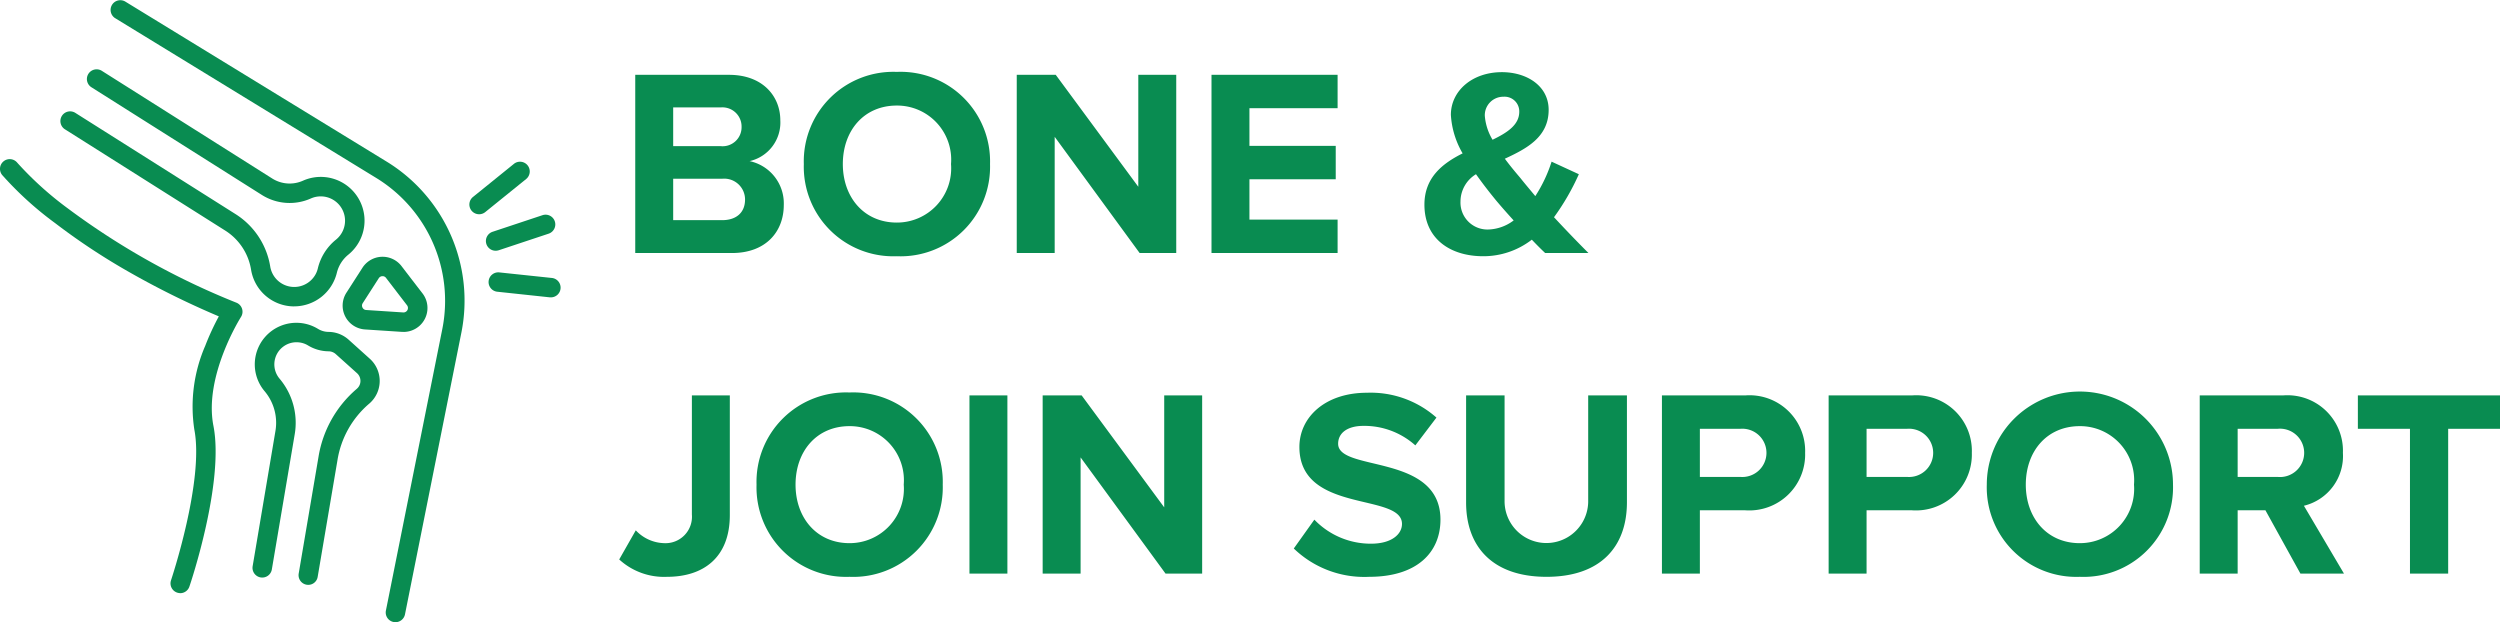 <svg xmlns="http://www.w3.org/2000/svg" width="187.156" height="46.581" viewBox="0 0 187.156 46.581">
  <g id="Group_10863" data-name="Group 10863" transform="translate(19167 1022.52)">
    <g id="Group_10787" data-name="Group 10787" transform="translate(-19167 -1022.52)">
      <path id="Path_3263" data-name="Path 3263" d="M8.56,0c2.54,0,3.88-1.6,3.88-3.6A3.233,3.233,0,0,0,9.88-6.88a2.963,2.963,0,0,0,2.3-3.06c0-1.78-1.3-3.4-3.84-3.4H1.32V0ZM7.72-8H4.16v-2.9H7.72A1.435,1.435,0,0,1,9.28-9.44,1.421,1.421,0,0,1,7.72-8Zm.1,5.54H4.16v-3.1H7.82A1.559,1.559,0,0,1,9.54-4C9.54-3.04,8.9-2.46,7.82-2.46ZM20.9.24a6.7,6.7,0,0,0,6.98-6.9,6.7,6.7,0,0,0-6.98-6.9,6.7,6.7,0,0,0-6.96,6.9A6.7,6.7,0,0,0,20.9.24Zm0-2.52c-2.46,0-4.04-1.9-4.04-4.38,0-2.5,1.58-4.38,4.04-4.38a4.049,4.049,0,0,1,4.06,4.38A4.06,4.06,0,0,1,20.9-2.28ZM41.82,0V-13.34H38.98v8.38L32.8-13.34H29.88V0h2.84V-8.7L39.08,0ZM53.9,0V-2.5H47.3V-5.52h6.46v-2.5H47.3v-2.82h6.6v-2.5H44.46V0ZM72.68,0c-.94-.94-1.78-1.82-2.58-2.68A17.6,17.6,0,0,0,71.96-5.9l-2.04-.94A10.659,10.659,0,0,1,68.7-4.26c-.36-.44-.74-.88-1.12-1.36-.34-.4-.76-.9-1.16-1.44,1.64-.76,3.28-1.62,3.28-3.66,0-1.78-1.62-2.82-3.5-2.82-2.22,0-3.82,1.4-3.82,3.2a6.447,6.447,0,0,0,.88,2.88c-1.52.76-2.86,1.82-2.86,3.84,0,2.58,1.96,3.86,4.4,3.86A5.922,5.922,0,0,0,68.44-1c.38.4.72.74,1,1ZM65.16-1.76a2.017,2.017,0,0,1-2.06-2.1A2.4,2.4,0,0,1,64.26-5.9c.44.62.9,1.22,1.34,1.76.32.4.88,1.04,1.48,1.7A3.3,3.3,0,0,1,65.16-1.76Zm-.24-8.52a1.384,1.384,0,0,1,1.4-1.42,1.1,1.1,0,0,1,1.18,1.12c0,.98-.88,1.56-2,2.1A4.1,4.1,0,0,1,64.92-10.28ZM3.7,24.24c2.74,0,4.7-1.46,4.7-4.62V10.66H5.56v8.92a1.98,1.98,0,0,1-2.08,2.14,3.019,3.019,0,0,1-2.12-.96L.12,22.94A4.962,4.962,0,0,0,3.7,24.24Zm13.66,0a6.7,6.7,0,0,0,6.98-6.9,6.7,6.7,0,0,0-6.98-6.9,6.7,6.7,0,0,0-6.96,6.9A6.7,6.7,0,0,0,17.36,24.24Zm0-2.52c-2.46,0-4.04-1.9-4.04-4.38,0-2.5,1.58-4.38,4.04-4.38a4.049,4.049,0,0,1,4.06,4.38A4.06,4.06,0,0,1,17.36,21.72ZM29.18,24V10.66H26.34V24Zm14.58,0V10.66H40.92v8.38l-6.18-8.38H31.82V24h2.84V15.3L41.02,24Zm12.5.24c3.6,0,5.34-1.84,5.34-4.28,0-4.98-7.66-3.56-7.66-5.68,0-.8.68-1.34,1.9-1.34a5.73,5.73,0,0,1,3.88,1.46l1.58-2.08a7.42,7.42,0,0,0-5.2-1.86c-3.14,0-5.06,1.84-5.06,4.06,0,5.02,7.68,3.4,7.68,5.76,0,.76-.76,1.48-2.32,1.48a5.849,5.849,0,0,1-4.24-1.8l-1.54,2.16A7.6,7.6,0,0,0,56.26,24.24Zm13.28,0c4.06,0,6.02-2.26,6.02-5.58v-8h-2.9v7.92a3.13,3.13,0,1,1-6.26,0V10.66H63.52v8.02C63.52,21.96,65.48,24.24,69.54,24.24ZM81.02,24V19.26h3.4a4.184,4.184,0,0,0,4.48-4.3,4.163,4.163,0,0,0-4.48-4.3H78.18V24Zm3.02-7.24H81.02v-3.6h3.02a1.807,1.807,0,1,1,0,3.6ZM93.5,24V19.26h3.4a4.184,4.184,0,0,0,4.48-4.3,4.163,4.163,0,0,0-4.48-4.3H90.66V24Zm3.02-7.24H93.5v-3.6h3.02a1.807,1.807,0,1,1,0,3.6Zm12.94,7.48a6.7,6.7,0,0,0,6.98-6.9,6.97,6.97,0,0,0-13.94,0A6.7,6.7,0,0,0,109.46,24.24Zm0-2.52c-2.46,0-4.04-1.9-4.04-4.38,0-2.5,1.58-4.38,4.04-4.38a4.049,4.049,0,0,1,4.06,4.38A4.06,4.06,0,0,1,109.46,21.72ZM129.24,24l-3-5.08a3.828,3.828,0,0,0,2.92-3.96,4.154,4.154,0,0,0-4.48-4.3h-6.24V24h2.84V19.26h2.08L125.98,24Zm-4.98-7.24h-2.98v-3.6h2.98a1.81,1.81,0,1,1,0,3.6ZM137.04,24V13.16h3.88v-2.5H130.28v2.5h3.9V24Z" transform="translate(46.236 18.942)" fill="#098c51"/>
      <g id="broken-bone" transform="translate(0 0)">
        <g id="Group_10548" data-name="Group 10548" transform="translate(0 0)">
          <g id="Group_10546" data-name="Group 10546" transform="translate(4.542 5.2)">
            <g id="Group_10544" data-name="Group 10544">
              <path id="Path_3078" data-name="Path 3078" d="M265.467,211.125a3.271,3.271,0,0,1-3.224-2.735,4.273,4.273,0,0,0-1.907-2.923l-12.009-7.587a.728.728,0,1,1,.776-1.231l12.009,7.587a5.729,5.729,0,0,1,2.565,3.915,1.82,1.82,0,0,0,3.3.722,1.747,1.747,0,0,0,.261-.591,3.941,3.941,0,0,1,1.365-2.159,1.821,1.821,0,0,0-1.88-3.081,3.9,3.9,0,0,1-3.66-.252l-12.752-8.057a.728.728,0,1,1,.776-1.231l12.752,8.057a2.441,2.441,0,0,0,2.3.149,3.276,3.276,0,0,1,3.387,5.54,2.511,2.511,0,0,0-.867,1.374,3.289,3.289,0,0,1-3.19,2.5Z" transform="translate(-247.987 -193.387)" fill="#098c51"/>
            </g>
            <g id="Group_10545" data-name="Group 10545" transform="translate(14.364 18.967)">
              <path id="Path_3079" data-name="Path 3079" d="M725.834,838.453a.812.812,0,0,1-.121-.009.724.724,0,0,1-.594-.84l1.48-8.721a8.467,8.467,0,0,1,2.863-5.1l.009-.009a.766.766,0,0,0,.27-.576.775.775,0,0,0-.261-.594l-1.58-1.419a.814.814,0,0,0-.534-.215,3.008,3.008,0,0,1-1.55-.44,1.635,1.635,0,0,0-.664-.227,1.658,1.658,0,0,0-1.462,2.72,5.117,5.117,0,0,1,1.128,4.17l-1.707,10.086a.729.729,0,1,1-1.437-.243l1.7-10.083a3.669,3.669,0,0,0-.8-2.987,3.112,3.112,0,0,1,3.988-4.676,1.53,1.53,0,0,0,.8.227,2.267,2.267,0,0,1,1.5.588l1.577,1.419a2.235,2.235,0,0,1-.036,3.36l-.015.012a7.009,7.009,0,0,0-2.368,4.227l-1.48,8.724A.711.711,0,0,1,725.834,838.453Z" transform="translate(-721.663 -818.837)" fill="#098c51"/>
            </g>
            <path id="Path_3080" data-name="Path 3080" d="M948.563,661.276c-.039,0-.082,0-.121,0l-2.772-.182a1.788,1.788,0,0,1-1.386-2.753l1.2-1.868a1.79,1.79,0,0,1,2.923-.121c.473.619,1.052,1.371,1.574,2.047a1.792,1.792,0,0,1-1.419,2.881Zm-1.577-4.17h-.015a.334.334,0,0,0-.267.152l-1.2,1.868a.325.325,0,0,0-.018.331.319.319,0,0,0,.276.182l2.772.182a.334.334,0,0,0,.285-.537l-1.571-2.047A.313.313,0,0,0,946.986,657.106Z" transform="translate(-922.89 -641.631)" fill="#098c51"/>
          </g>
          <g id="Group_10547" data-name="Group 10547" transform="translate(0 0)">
            <path id="Path_3081" data-name="Path 3081" d="M391.769,68.5a.758.758,0,0,1-.143-.015.726.726,0,0,1-.57-.855l4.227-21.1a10.784,10.784,0,0,0-4.922-11.269L370.769,23.27a.728.728,0,0,1,.761-1.24l19.587,11.993a12.2,12.2,0,0,1,5.589,12.8l-4.224,21.1A.729.729,0,0,1,391.769,68.5Z" transform="translate(-362.166 -21.921)" fill="#098c51"/>
            <path id="Path_3082" data-name="Path 3082" d="M111.694,447.192a.712.712,0,0,1-.234-.039.728.728,0,0,1-.458-.922c.024-.073,2.49-7.463,1.744-11.29a11.43,11.43,0,0,1,.819-6.268,19.067,19.067,0,0,1,1.016-2.2,63.5,63.5,0,0,1-7-3.481,48.642,48.642,0,0,1-5.255-3.5,25.345,25.345,0,0,1-3.963-3.6.728.728,0,0,1,1.128-.922,25.013,25.013,0,0,0,3.778,3.415,55.551,55.551,0,0,0,12.633,7.066.728.728,0,0,1,.337,1.067c-.027.042-2.793,4.427-2.062,8.151.819,4.2-1.686,11.714-1.8,12.033a.725.725,0,0,1-.688.494Z" transform="translate(-98.199 -402.789)" fill="#098c51"/>
          </g>
        </g>
        <g id="Group_10549" data-name="Group 10549" transform="translate(35.14 12.099)">
          <path id="Path_3083" data-name="Path 3083" d="M1298.487,554.462a.728.728,0,0,1-.23-1.419l3.748-1.246a.729.729,0,0,1,.461,1.383l-3.748,1.246A.76.76,0,0,1,1298.487,554.462Z" transform="translate(-1296.522 -547.79)" fill="#098c51"/>
          <path id="Path_3084" data-name="Path 3084" d="M1257.717,424.829a.728.728,0,0,1-.458-1.295l3.072-2.484a.729.729,0,0,1,.916,1.134l-3.072,2.484A.727.727,0,0,1,1257.717,424.829Z" transform="translate(-1256.989 -420.889)" fill="#098c51"/>
          <path id="Path_3085" data-name="Path 3085" d="M1309.016,696.035a.708.708,0,0,1-.079,0l-3.924-.419a.727.727,0,1,1,.155-1.446l3.924.415a.728.728,0,0,1-.076,1.453Z" transform="translate(-1302.927 -685.876)" fill="#098c51"/>
        </g>
      </g>
    </g>
  </g>
</svg>
